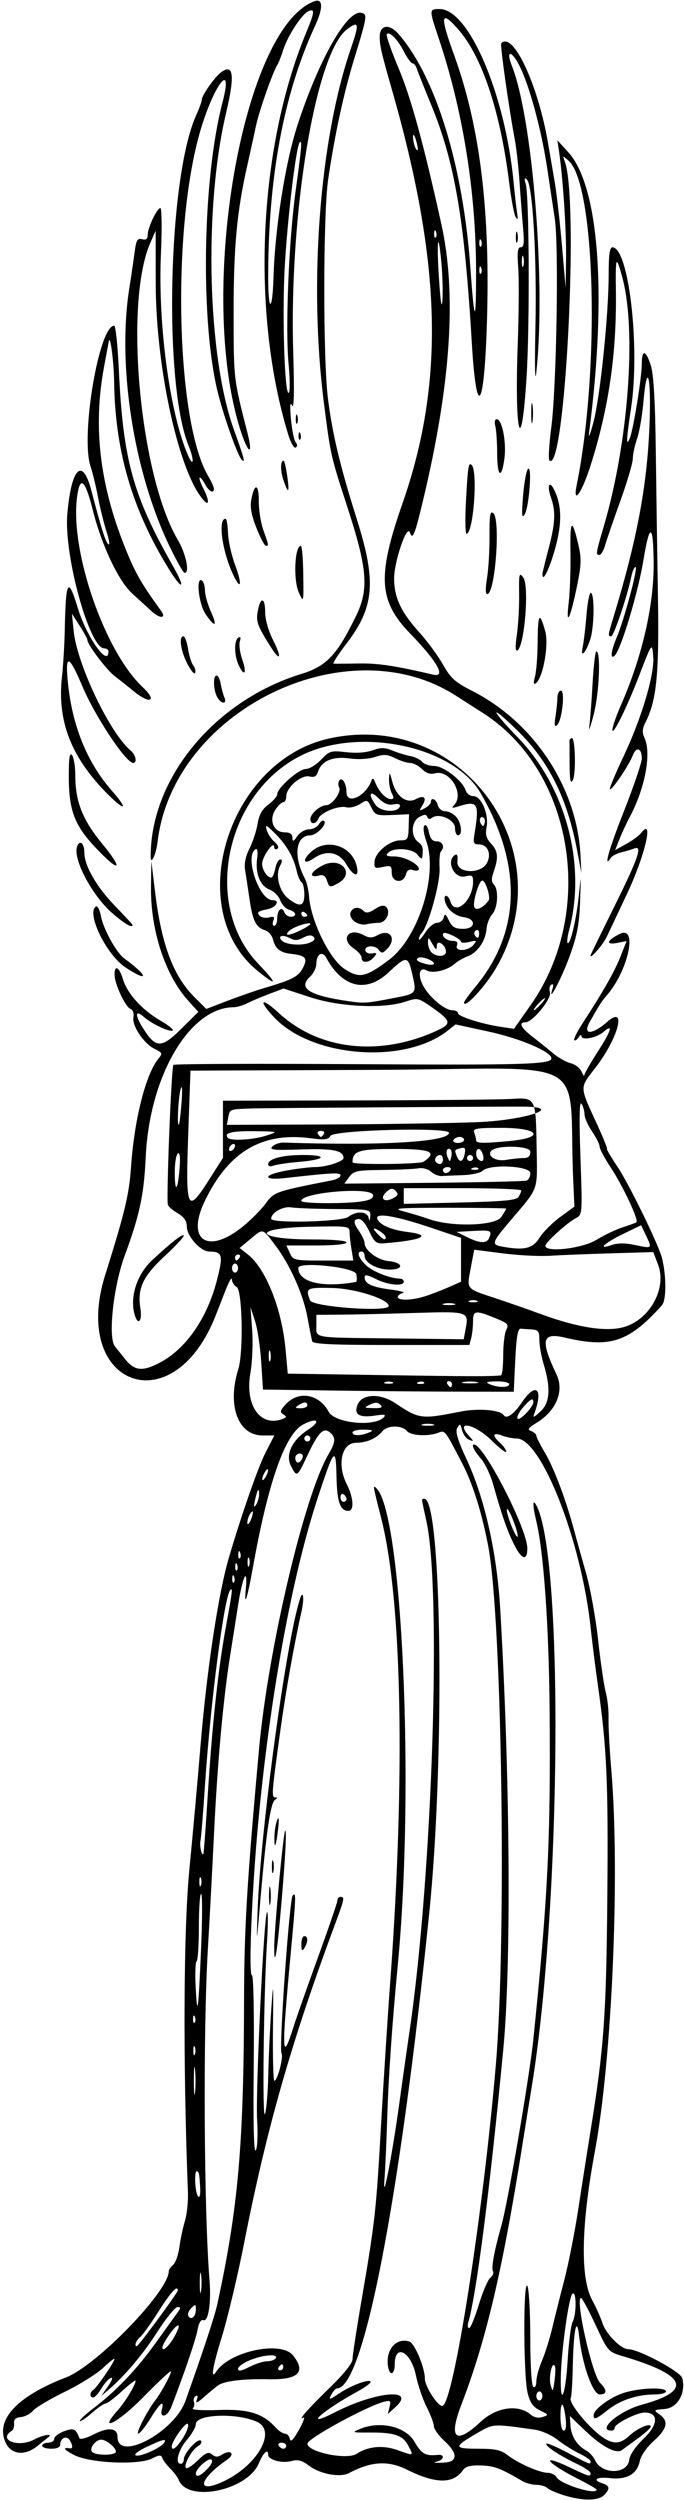 <?xml version="1.0" encoding="UTF-8" standalone="no"?>
<!-- Created with Inkscape (http://www.inkscape.org/) -->

<svg
   xmlns:dc="http://purl.org/dc/elements/1.1/"
   xmlns:cc="http://creativecommons.org/ns#"
   xmlns:rdf="http://www.w3.org/1999/02/22-rdf-syntax-ns#"
   xmlns:svg="http://www.w3.org/2000/svg"
   xmlns="http://www.w3.org/2000/svg"
   xmlns:sodipodi="http://sodipodi.sourceforge.net/DTD/sodipodi-0.dtd"
   xmlns:inkscape="http://www.inkscape.org/namespaces/inkscape"
   id="svg4178"
   version="1.1"
   inkscape:version="0.91 r13725"
   width="212.812"
   height="777.188"
   viewBox="0 0 212.812 777.188"
   sodipodi:docname="MusicalAngel.svg">
  <defs
     id="defs4182" />
  <sodipodi:namedview
     pagecolor="#ffffff"
     bordercolor="#666666"
     borderopacity="1"
     objecttolerance="10"
     gridtolerance="10"
     guidetolerance="10"
     inkscape:pageopacity="0"
     inkscape:pageshadow="2"
     inkscape:window-width="1600"
     inkscape:window-height="837"
     id="namedview4180"
     showgrid="false"
     inkscape:zoom="0.86208283"
     inkscape:cx="106.40625"
     inkscape:cy="388.59375"
     inkscape:window-x="-8"
     inkscape:window-y="-8"
     inkscape:window-maximized="1"
     inkscape:current-layer="svg4178" />
  <path
     style="fill:#000000"
     d="m 175.367,775.696 c -2.29,-0.718 -4.59,-1.731 -5.109,-2.251 -0.52,-0.52 -2.021,-0.951 -3.335,-0.959 -1.315,-0.007 -3.285,-0.535 -4.378,-1.172 -6.92,-4.033 -8.755,-4.727 -12.84,-4.857 -3.386,-0.107 -4.842,0.276 -5.699,1.499 -3.023,4.316 -8.455,4.241 -17.489,-0.241 -5.76,-2.858 -11.088,-2.54 -17.824,1.066 -2.827,1.513 -9.048,0.391 -12.567,-2.266 -2.212,-1.671 -3.436,-1.986 -5.511,-1.42 -2.875,0.785 -7.176,-0.382 -7.176,-1.947 0,-2.093 -1.484,-0.756 -2.896,2.608 -3.576,8.523 -22.196,12.357 -24.966,5.141 -0.295,-0.768 -1.467,-2.328 -2.605,-3.466 -1.138,-1.138 -2.255,-2.628 -2.483,-3.312 -0.337,-1.011 -0.932,-0.98 -3.185,0.165 -4.215,2.14 -19.397,1.453 -24.298,-1.1 -3.22,-1.677 -3.667,-2.434 -1.208,-2.045 0.932,0.147 0.868,-0.989 -0.144,-2.587 -0.958,-1.513 -2.903,-0.61 -2.903,1.347 0,0.876 -0.989,1.351 -2.812,1.351 -1.547,0 -2.812,-0.422 -2.812,-0.938 0,-0.516 0.844,-0.938 1.875,-0.938 1.031,0 1.875,-0.54 1.875,-1.201 0,-0.66 1.349,-1.71 2.998,-2.333 3.02,-1.14 3.696,-0.843 4.829,2.127 0.203,0.531 2.165,0.008 4.528,-1.209 4.501,-2.317 7.332,-2.005 7.332,0.808 0,7.935 17.654,-1.432 21.143,-11.218 5.535,-15.525 9.11,-26.366 9.911,-30.055 6.51,-29.981 8.228,-49.565 8.314,-94.732 0.042,-22.045 0.908,-36.522 4.659,-77.812 2.817,-31.012 14.115,-78.931 21.601,-91.619 2.241,-3.798 2.341,-5.263 0.467,-6.819 -2.023,-1.679 -3.609,-0.067 -7.008,7.127 -3.253,6.885 -3.263,6.891 -5.107,3.326 -1.839,-3.555 0.314,-8.088 5.396,-11.365 4.137,-2.667 2.74,-3.9 -1.706,-1.505 -5.556,2.992 -10.813,17.962 -15.5,44.135 -1.778,9.932 -2.847,13.252 -2.264,7.031 0.692,-7.381 -0.997,-4.009 -2.348,4.688 -0.601,3.867 -1.701,10.828 -2.445,15.469 -2.2,13.723 -3.993,33.319 -5.061,55.312 -0.551,11.344 -1.428,27.797 -1.949,36.562 -1.51,25.408 -1.224,81.3 0.526,102.809 0.559,6.875 -0.371,12.964 -1.893,12.381 -0.781,-0.3 -1.425,0.778 -1.858,3.113 -0.559,3.009 -4.153,13.545 -8.174,23.962 -1.153,2.986 -3.67,3.594 -2.914,0.703 0.832,-3.18 -0.551,-2.09 -3.567,2.812 -1.586,2.578 -3.288,4.688 -3.781,4.688 -0.833,0 2.811,-7.125 5.274,-10.312 1.929,-2.497 5.246,-8.663 4.865,-9.044 -0.203,-0.203 -4.098,3.44 -8.654,8.096 -7.716,7.885 -14.324,11.249 -7.86,4.001 2.338,-2.621 5.558,-7.938 5.558,-9.176 0,-0.373 -1.889,1.063 -4.198,3.192 -2.309,2.128 -4.614,3.869 -5.124,3.869 -0.509,0 -2.431,1.322 -4.271,2.937 -1.84,1.615 -3.533,2.75 -3.762,2.521 -0.229,-0.229 1.682,-2.017 4.248,-3.974 7.118,-5.428 13.418,-12.044 19.4,-20.371 2.984,-4.154 6.004,-8.354 6.712,-9.333 1.09,-1.508 1.09,-1.775 0,-1.753 -0.707,0.014 -3.525,3.495 -6.261,7.734 -4.64,7.189 -10.041,13.584 -15.222,18.021 l -2.189,1.875 2.111,-3.04 c 1.253,-1.805 1.591,-2.84 0.831,-2.549 -0.704,0.27 -2.02,1.744 -2.925,3.274 -0.904,1.531 -2.042,2.783 -2.529,2.783 -1.147,0 -1.144,-1.604 0.003,-2.313 1.052,-0.65 6.612,-8.759 6.612,-9.643 0,-0.337 -1.582,0.893 -3.516,2.733 -1.934,1.84 -7.301,5.195 -11.927,7.456 -4.626,2.261 -9.091,4.915 -9.923,5.897 -0.832,0.982 -2.531,1.87 -3.777,1.973 -1.595,0.132 -2.215,0.708 -2.097,1.95 0.092,0.97 -0.209,1.995 -0.668,2.279 -4.594,2.839 1.944,5.417 6.943,2.737 2.804,-1.503 6.172,-1.977 4.261,-0.6 -0.215,0.155 -1.715,1.354 -3.334,2.665 -3.796,3.074 -8.017,2.673 -9.761,-0.928 -3.448,-7.119 3.307,-14.501 18.694,-20.427 C 30.101,735.401 52.5,712.282 52.5,706.083 c 0,-0.469 0.612,-1.361 1.36,-1.982 0.748,-0.621 1.623,-3.098 1.945,-5.505 0.322,-2.407 1.097,-6.064 1.724,-8.126 0.627,-2.062 1.05,-6.07 0.941,-8.906 -1.562,-40.701 -1.377,-81.697 0.454,-100.485 1.071,-10.991 2.624,-28.211 3.451,-38.265 1.924,-23.396 5.539,-47.354 8.842,-58.594 3.89,-13.239 9.086,-28.125 11.37,-32.578 l 2.765,-5.391 -3.633,0 c -7.688,0 -11.102,-9.298 -7.575,-20.631 1.646,-5.288 1.261,-24.537 -0.511,-25.528 -0.795,-0.445 -1.468,-1.526 -1.495,-2.403 -0.027,-0.877 -1.021,0.937 -2.209,4.031 -1.188,3.094 -2.601,6.702 -3.139,8.019 -13.5,33.01 -44.789,20.701 -34.058,-13.398 6.1,-19.382 7.443,-24.987 8.033,-33.527 1.042,-15.086 4.637,-29.126 8.68,-33.9 1.166,-1.377 1.017,-1.701 -1.294,-2.812 -3.388,-1.629 -7.144,-7.222 -6.636,-9.881 0.23,-1.201 -0.152,-2.272 -0.912,-2.564 -1.606,-0.616 -4.929,-7.727 -4.957,-10.608 -0.032,-3.278 1.443,-2.487 2.624,1.406 1.368,4.509 5.964,9.54 11.81,12.927 2.536,1.469 4.147,2.826 3.579,3.015 -1.19,0.397 -6.481,-2.131 -8.899,-4.252 -2.732,-2.395 -2.861,-0.625 -0.256,3.501 3.979,6.303 5.688,6.33 11.899,0.185 l 5.309,-5.252 -3.167,-3.505 C 51.379,303.141 46.807,289.163 46.977,275.709 l 0.102,-8.053 1.199,9.844 c 1.975,16.212 5.649,25.959 12.259,32.53 l 3.651,3.629 6.578,-2.531 c 3.618,-1.392 8.898,-3.218 11.734,-4.058 8.583,-2.542 10.343,-3.471 11.76,-6.211 1.556,-3.008 0.862,-3.827 -3.662,-4.322 -3.418,-0.374 -4.934,-1.573 -5.664,-4.481 -0.31,-1.234 -1.368,-2.498 -2.351,-2.81 -2.942,-0.934 -3.958,-2.911 -4.934,-9.602 -0.51,-3.499 -1.143,-7.673 -1.407,-9.276 -0.306,-1.86 0.19,-4.233 1.371,-6.562 1.017,-2.007 2.151,-5.459 2.52,-7.671 0.482,-2.895 1.433,-4.586 3.394,-6.036 1.498,-1.108 2.724,-2.547 2.724,-3.199 0,-1.935 6.684,-7.838 8.875,-7.838 1.113,0 3.264,-1.305 4.778,-2.901 2.597,-2.736 3.04,-2.868 7.785,-2.323 3.095,0.356 6.261,0.134 8.226,-0.577 2.572,-0.93 3.784,-0.913 6.219,0.086 1.663,0.683 4.17,1.45 5.572,1.705 1.401,0.255 3.035,1.05 3.63,1.768 0.595,0.717 2.282,1.304 3.748,1.304 2.937,0 8.825,4.55 9.78,7.558 0.317,0.999 1.414,1.817 2.436,1.817 2.467,0 4.839,5.611 4.083,9.659 -0.422,2.261 -0.085,3.506 1.373,5.068 2.193,2.348 2.392,4.303 0.879,8.642 -0.78,2.238 -0.78,3.297 0,4.077 1.575,1.575 1.271,7.323 -0.49,9.269 -0.849,0.938 -1.644,2.975 -1.766,4.525 -0.296,3.763 -2.779,7.377 -5.878,8.555 -1.39,0.528 -3.208,1.577 -4.041,2.33 -2.217,2.007 -6.819,3.117 -8.657,2.088 -2.297,-1.285 -2.943,1.253 -1.185,4.653 1.831,3.54 6.734,7.696 9.08,7.696 0.992,0 1.803,0.406 1.803,0.901 0,1.026 7.298,3.36 13.342,4.266 l 4.061,0.609 5.17,-7.341 c 20.417,-28.993 13.384,-72.674 -14.603,-90.697 -2.578,-1.66 -6.556,-4.207 -8.84,-5.659 -33.999,-21.619 -87.781,4.854 -92.604,45.584 -0.467,3.944 -2.15,7.497 -2.15,4.54 0,-24.377 19.909,-48.467 46.91,-56.763 7.831,-2.406 11.085,-5.864 17.015,-18.084 4.029,-8.302 3.514,-14.61 -2.77,-33.919 -5.157,-15.845 -5.181,-15.954 -7.271,-32.344 C 96.027,88.035 99.438,43.377 109.168,15.076 111.861,7.239 111.692,6.342 108.032,9.059 98.241,16.328 89.909,66.24 91.234,109.688 c 0.368,12.054 0.249,17.643 -0.35,16.406 -0.632,-1.307 -0.74,-0.032 -0.355,4.209 0.304,3.346 0.962,6.578 1.463,7.182 0.585,0.705 0.587,1.298 0.006,1.657 -0.498,0.308 -1.523,-1.448 -2.277,-3.901 C 78.066,97.355 80.341,46.072 95.274,10.106 97.879,3.83 98.016,2.673 96.061,3.423 94.038,4.2 89.56,11.007 88.138,15.469 c -0.657,2.062 -1.483,4.172 -1.836,4.688 -1.306,1.912 -5.643,14.217 -6.608,18.75 -0.549,2.578 -1.803,8.273 -2.786,12.656 -3.232,14.406 -4.235,25.323 -4.222,45.938 0.013,20.517 -0.041,20.052 4.332,37.194 1.859,7.287 0.143,6.448 -2.251,-1.101 C 61.233,90.929 75.38,8.873 97.726,0.423 100.532,-0.638 100.629,2.426 97.971,8.166 88.285,29.086 83.438,55.097 83.438,86.153 c 0,11.165 1.33,11.054 1.667,-0.14 0.456,-15.141 3.66,-35.437 7.419,-47.003 6.64,-20.426 15.451,-35.953 19.879,-35.032 1.96,0.408 1.86,1.076 -2.112,14.04 -3.359,10.964 -6.095,23.578 -8.19,37.764 -1.574,10.654 -1.621,55.727 -0.072,68.083 1.381,11.015 3.807,21.154 8.943,37.386 6.216,19.642 5.558,27.441 -3.287,38.981 -2.537,3.311 -4.285,6.049 -3.884,6.085 0.401,0.036 3.909,0.012 7.795,-0.054 6.028,-0.103 11.105,0.657 23.169,3.466 4.135,0.963 1.365,-3.979 -7.176,-12.804 -9.811,-10.138 -10.263,-17.789 -2.384,-40.361 13.189,-37.78 12.236,-74.666 -3.331,-128.906 -3.164,-11.024 -3.729,-13.468 -3.739,-16.172 -0.014,-3.754 2.953,-4.231 5.832,-0.938 11.62,13.292 20.129,40.981 22.396,72.884 1.243,17.483 1.763,17.741 1.753,0.866 -0.015,-24.594 -4.098,-49.988 -11.658,-72.509 -2.988,-8.902 -2.985,-8.976 0.343,-8.976 9.071,0 20.424,26.605 23.004,53.906 0.341,3.609 0.824,7.828 1.073,9.375 0.321,1.996 0.197,2.404 -0.427,1.406 -0.484,-0.773 -1.372,-5.414 -1.975,-10.312 -2.752,-22.375 -8.439,-39.552 -15.912,-48.063 -5.448,-6.205 -5.754,-4.351 -1.304,7.902 8.257,22.735 11.445,49.541 10.163,85.443 -0.916,25.653 -3.239,27.622 -4.644,3.937 -2.287,-38.56 -5.308,-56.111 -12.771,-74.188 -2.1,-5.087 -4.051,-9.988 -4.336,-10.89 -0.285,-0.902 -0.882,-1.641 -1.327,-1.641 -0.445,0 -1.631,-1.61 -2.635,-3.578 -1.956,-3.834 -4.472,-6.413 -5.375,-5.51 -0.305,0.305 1.363,5.111 3.706,10.68 3.836,9.118 7.758,23.416 13.287,48.434 4.81,21.765 2.959,49.623 -5.701,85.831 -2.612,10.922 -3.243,12.449 -4.116,9.96 -0.917,-2.614 -4.923,9.196 -4.89,14.418 0.036,5.831 2.156,10.372 7.699,16.492 2.566,2.833 5.94,7.411 7.499,10.172 2.407,4.264 3.768,5.495 9.036,8.169 19.257,9.775 32.63,29.994 33.745,51.024 l 0.298,5.625 -1.352,-7.106 c -3.051,-16.032 -8.714,-27.472 -18.261,-36.887 -9.004,-8.879 -9.152,-7.428 -0.186,1.828 14.947,15.433 21.386,39.534 15.986,59.837 -0.528,1.986 -0.749,3.821 -0.491,4.079 0.803,0.803 2.739,-7.361 3.491,-14.721 0.711,-6.956 0.715,-6.936 0.395,1.875 -0.258,7.087 -0.924,10.559 -3.263,16.995 -2.542,6.997 -7.009,15.388 -5.275,9.91 0.325,-1.026 0.156,-1.455 -0.43,-1.093 -0.531,0.328 -0.716,1.38 -0.412,2.339 0.622,1.96 -5.398,9.35 -7.617,9.35 -2.236,0 -1.426,1.696 2.108,4.413 1.873,1.44 4.743,3.749 6.379,5.132 1.636,1.383 4.145,2.808 5.576,3.167 1.431,0.359 2.963,1.548 3.405,2.642 0.442,1.094 0.833,1.567 0.869,1.051 0.036,-0.516 1.953,-3.864 4.259,-7.441 4.176,-6.478 4.791,-8.685 1.66,-5.957 -2.086,1.817 -6.798,2.726 -6.817,1.315 -0.007,-0.573 -0.407,-0.421 -0.887,0.337 -0.48,0.758 -1.096,1.155 -1.369,0.882 -0.273,-0.273 0.864,-2.587 2.527,-5.142 6.493,-9.971 10.006,-16.143 11.842,-20.801 l 1.914,-4.855 -2.788,0.558 c -3.808,0.762 -3.469,-0.721 0.633,-2.764 5.798,-2.888 2.705,11.469 -4.15,19.265 -1.444,1.642 -2.002,2.516 -5.154,8.074 -2.338,4.122 0.717,4.121 5.414,-0.002 6.276,-5.511 3.508,5.038 -3.788,14.433 -4.829,6.218 -4.855,5.435 0.573,17.24 1.979,4.305 3.404,7.827 3.166,7.827 -0.238,0 1.192,2.426 3.178,5.391 3.618,5.401 12.823,24.226 13.912,28.453 1.411,5.47 1.413,13.18 0.005,14.746 -10.314,11.463 -16.057,13.378 -30.162,10.061 -7.182,-1.689 -7.735,0.705 -2.639,11.443 2.459,5.182 -0.082,11.317 -6.239,15.061 -2.621,1.594 -2.92,2.065 -1.624,2.563 0.873,0.335 1.588,0.968 1.588,1.405 0,0.438 1.256,2.926 2.791,5.529 2.758,4.677 6.567,14.841 8.974,23.943 0.682,2.578 2.33,8.484 3.663,13.125 1.333,4.641 3.037,14.049 3.787,20.908 0.75,6.859 1.816,14.151 2.369,16.206 0.553,2.054 0.948,5.724 0.878,8.154 -0.07,2.431 0.318,9.693 0.864,16.138 2.726,32.209 0.233,89.841 -5.129,118.594 -4.277,22.932 -4.569,39.259 -0.825,46.143 1.183,2.175 2.638,5.431 3.233,7.235 1.115,3.38 5.748,8.029 8,8.029 3.273,0 16.296,6.98 16.805,9.007 1.161,4.626 -1.469,9.245 -5.45,9.572 -3.508,0.288 -3.565,0.346 -1.641,1.694 2.951,2.067 2.442,4.416 -1.785,8.235 -2.199,1.987 -4.016,4.605 -4.349,6.266 -0.805,4.023 -4.053,5.889 -9.235,5.305 -4.269,-0.481 -5.74,0.556 -2.325,1.64 2.258,0.717 2.367,1.717 0.402,3.683 -1.783,1.783 -6.816,1.775 -12.535,-0.018 z m 10.258,-1.73 c 0,-0.225 -2.637,-1.744 -5.859,-3.375 -9.768,-4.946 -12.034,-8.074 -2.591,-3.577 6.192,2.949 6.575,3.055 6.575,1.819 0,-0.47 -2.004,-1.805 -4.453,-2.967 -5.292,-2.511 -9.892,-5.584 -9.279,-6.197 0.241,-0.241 3.282,1.07 6.758,2.915 6.924,3.675 6.974,3.693 6.974,2.59 0,-0.42 -1.567,-1.511 -3.483,-2.425 -1.916,-0.914 -4.974,-2.838 -6.797,-4.277 -1.823,-1.439 -5.001,-2.853 -7.064,-3.142 -13.501,-1.893 -12.773,-1.948 -18.48,1.386 -6.891,4.024 -6.777,4.534 1.01,4.534 5.035,0 6.959,0.412 8.841,1.891 3.233,2.543 10.024,5.563 12.567,5.588 1.135,0.011 2.411,0.643 2.836,1.403 1.219,2.178 12.444,5.637 12.444,3.834 z M 69.209,771.557 C 79.972,766.673 86.254,755.765 79.96,752.891 73.707,750.035 60.938,750.507 60.938,753.594 c 0,0.898 -1.248,3.094 -2.774,4.879 -2.699,3.157 -3.803,7.465 -1.913,7.465 0.516,0 0.938,-0.609 0.938,-1.354 0,-1.94 4.379,-6.763 5.303,-5.841 0.426,0.425 0.04,1.185 -0.858,1.687 -1.939,1.085 -4.629,5.95 -3.766,6.812 0.332,0.332 1.986,-0.735 3.674,-2.372 2.503,-2.426 3.324,-2.765 4.441,-1.838 1.078,0.894 1.779,0.883 3.277,-0.052 2.515,-1.571 3.94,-0.079 1.521,1.592 -8.899,6.146 -9.942,10.784 -1.571,6.985 z m -4.614,-4.115 c 1.255,-1.336 1.723,-2.483 1.157,-2.833 -0.951,-0.588 -4.814,2.877 -4.814,4.317 0,1.401 1.529,0.781 3.657,-1.484 z m 131.174,-2.74 c 0.184,-1.579 1.942,-4.148 4.549,-6.646 4.541,-4.352 4.651,-8.056 0.238,-8.056 -2.396,0 -9.305,3.494 -9.305,4.707 0,0.505 -0.422,0.918 -0.938,0.918 -4.796,0 2.277,-6.113 9.288,-8.028 16.033,-4.379 14.193,-9.168 -5.806,-15.107 -4.569,-1.357 -4.651,-1.45 -8.501,-9.724 -2.138,-4.595 -4.164,-8.362 -4.501,-8.372 -1.944,-0.059 3.422,23.883 5.91,26.371 2.245,2.245 2.206,3.611 -0.102,3.611 -2.144,0 -5.401,-9.1 -6.375,-17.812 -0.794,-7.108 -1.785,-2.455 -2.028,9.521 -0.096,4.75 -0.37,8.951 -0.608,9.337 -0.941,1.522 6.335,10.209 10.707,12.783 2.924,1.722 4.903,1.444 7.589,-1.067 2.504,-2.34 6.64,-4.067 6.578,-2.747 -0.02,0.421 -1.775,2.032 -3.902,3.579 -2.126,1.547 -4.381,3.201 -5.01,3.675 -1.791,1.351 -6.163,-0.934 -11.468,-5.993 l -4.781,-4.56 0.191,2.97 c 0.212,3.295 2.034,6.193 4.863,7.735 1.023,0.558 2.267,1.904 2.763,2.992 2.082,4.565 10.114,4.501 10.648,-0.085 z m -11.081,-13.81 c 0,-1.815 4.783,-5.436 9.139,-6.921 4.819,-1.642 13.361,-1.984 13.361,-0.534 0,0.516 -1.582,0.94 -3.516,0.943 -5.382,0.008 -10.657,1.743 -14.476,4.76 -3.752,2.965 -4.508,3.259 -4.508,1.752 z m -43.281,12.846 c 0.202,-1.064 -0.967,-2.916 -3.039,-4.814 C 136.515,757.229 135,755.145 135,754.296 c 0,-0.85 -1.005,-3.535 -2.234,-5.967 -1.229,-2.432 -2.736,-6.849 -3.348,-9.815 -1.547,-7.486 -6.605,-10.134 -6.605,-3.457 0,3.229 -1.59,3.724 -2.081,0.648 -0.83,-5.195 2.493,-9.091 6.633,-7.778 1.637,0.519 4.823,8.123 4.823,11.508 0,2.455 4.072,8.768 5.476,8.49 3.427,-0.679 12.715,-60.024 16.621,-106.204 3.365,-39.778 1.877,-139.028 -2.418,-161.25 -2.025,-10.478 -4.795,-19.25 -8.076,-25.574 -5.373,-10.357 -5.335,-10.309 -7.398,-9.503 -3.184,1.243 -8.593,0.942 -9.83,-0.548 -1.523,-1.835 -6.002,-1.805 -7.542,0.051 -1.92,2.313 -4.852,3.589 -8.381,3.646 -4.356,0.07 -5.819,6.843 -2.77,12.82 2.132,4.18 2.395,8.327 0.527,8.327 -2.578,0 -3.54,-2.774 -3.702,-10.671 -0.195,-9.538 -0.71,-8.955 -5.841,6.624 -8.042,24.415 -14.989,62.496 -18.611,102.016 -1.92,20.952 -2.942,46.406 -1.863,46.406 0.488,0 0.724,11.773 0.56,27.891 -0.186,18.286 0.031,27.427 0.629,26.546 0.515,-0.76 0.702,-4.84 0.43,-9.375 -0.526,-8.769 2.099,-63.754 3.088,-64.659 0.336,-0.307 0.329,3.871 -0.015,9.285 -1.043,16.414 -1.509,55.989 -0.629,53.438 0.444,-1.289 0.904,-6.773 1.021,-12.188 0.117,-5.414 0.533,-14.484 0.924,-20.156 0.656,-9.514 0.698,-9.06 0.54,5.859 -0.094,8.895 0.098,16.172 0.427,16.172 0.97,0 2.914,-7.446 2.232,-8.55 -0.843,-1.364 2.462,-47.933 3.482,-49.06 1.081,-1.194 1.036,0.236 -0.554,17.297 -2.983,32.014 -2.869,35.202 0.839,23.438 0.894,-2.836 4.33,-12.595 7.636,-21.686 C 102.295,599.223 105,591.312 105,590.736 c 0,-0.577 0.422,-1.048 0.938,-1.048 1.342,0 1.217,0.663 -1.502,7.973 -13.754,36.972 -21.436,63.827 -28.426,99.371 -2.028,10.312 -5.179,23.582 -7.002,29.487 -2.954,9.569 -3.591,13.606 -1.691,10.718 4.13,-6.277 20.083,-9.651 23.818,-5.037 4.192,5.177 1.739,7.65 -7.391,7.451 -8.155,-0.178 -14.122,0.556 -15.987,1.968 -0.915,0.692 -2.888,2.334 -4.385,3.649 -2.11,1.853 -2.587,2.011 -2.12,0.701 0.381,-1.067 0.238,-1.464 -0.388,-1.077 -0.545,0.337 -0.784,1.151 -0.531,1.809 0.253,0.658 0.091,1.565 -0.36,2.015 -0.466,0.465 2.946,0.679 7.911,0.497 9.365,-0.344 13.864,1.015 17.809,5.377 0.982,1.086 2.322,1.975 2.978,1.975 0.656,0 1.336,0.738 1.513,1.641 0.223,1.141 1.084,0.278 2.828,-2.835 1.379,-2.461 2.004,-4.173 1.389,-3.804 -2.028,1.217 1.588,-2.867 8.491,-9.588 4.225,-4.114 6.797,-7.371 6.797,-8.608 0,-1.095 1.253,-9.296 2.785,-18.226 4.222,-24.612 4.544,-27.508 6.092,-54.72 0.79,-13.896 2.047,-33.492 2.792,-43.546 4.785,-64.535 3.746,-119.276 -2.749,-144.88 -2.687,-10.594 -2.672,-10.496 -1.442,-9.266 8.043,8.043 11.848,93.378 6.601,148.053 -1.772,18.466 -2.906,34.901 -3.298,47.812 -0.219,7.219 -0.612,15.867 -0.873,19.219 -0.606,7.792 2.476,-8.104 4.635,-23.906 0.775,-5.672 2.243,-16.008 3.262,-22.969 7.015,-47.904 9.916,-136.263 5.186,-157.968 -1.684,-7.729 -1.621,-7.032 -0.641,-7.032 5.455,0 6.401,81.259 1.499,128.906 C 124.284,684.815 113.07,742.5 104.834,742.5 c -0.388,0 -1.171,0.868 -1.739,1.929 -0.936,1.749 -0.69,1.703 2.622,-0.489 3.863,-2.557 9.595,-4.601 9.595,-3.423 0,0.385 -1.793,1.684 -3.984,2.887 -11.329,6.221 -17.383,11.756 -7.146,6.534 12.74,-6.499 25.414,-7.648 18.932,-1.716 l -2.454,2.246 0.542,-2.195 c 0.474,-1.92 0.27,-2.126 -1.628,-1.65 -5.356,1.344 -23.85,11.422 -23.917,13.033 -0.109,2.606 12.238,5.181 15.282,3.187 3.594,-2.355 8.181,-2.78 12.695,-1.177 5.254,1.867 5.096,1.929 3.405,-1.342 -1.69,-3.269 -4.342,-4.163 -12.195,-4.111 -5.397,0.036 -5.509,-0.011 -2.762,-1.142 6.219,-2.561 14.116,-0.704 16.85,3.962 2.272,3.876 3.412,4.528 7.24,4.139 2.411,-0.245 2.002,1.62 -0.469,2.137 -1.16,0.243 -0.425,0.378 1.633,0.3 2.827,-0.107 3.822,-0.565 4.07,-1.872 z M 85.312,605.504 c 0,-5.588 2.837,-35.842 3.412,-36.389 0.587,-0.559 -0.076,10.668 -1.659,28.073 -0.98,10.774 -1.753,14.44 -1.753,8.316 z m 8.452,-1.051 c -0.008,-1.418 0.408,-2.578 0.923,-2.578 1.185,0 1.185,1.916 0,3.75 -0.708,1.096 -0.912,0.837 -0.923,-1.172 z M 80.154,593.906 c 0.846,-24.69 8.921,-83.944 13.209,-96.931 0.968,-2.932 1.344,-0.039 0.49,3.77 -2.344,10.455 -4.924,24.915 -6.584,36.911 -2.757,19.923 -2.847,21.092 -1.633,21.108 0.759,0.01 0.737,0.234 -0.072,0.748 -1.382,0.878 -2.74,10.101 -4.496,30.53 -1.291,15.017 -1.297,15.042 -0.914,3.864 z m 3.552,-4.688 c 0.007,-2.578 0.189,-3.522 0.405,-2.096 0.215,1.425 0.21,3.534 -0.013,4.688 -0.223,1.153 -0.399,-0.013 -0.392,-2.591 z m 0.887,-8.906 c 0,-1.805 0.193,-2.543 0.429,-1.641 0.236,0.902 0.236,2.379 0,3.281 -0.236,0.902 -0.429,0.164 -0.429,-1.641 z m 0.786,-9.453 c 0.036,-1.762 0.432,-4.047 0.878,-5.078 0.523,-1.206 0.619,-0.203 0.271,2.812 -0.644,5.574 -1.241,6.752 -1.149,2.266 z M 51.085,759.388 c 0.864,-1.399 -0.393,-1.096 -5.513,1.325 -2.679,1.267 -4.042,2.359 -3.281,2.628 1.404,0.496 7.829,-2.393 8.794,-3.954 z m -15.095,2.966 c 0.6,-0.971 -2.769,-3.917 -4.48,-3.917 -1.722,0 -3.696,2.489 -2.942,3.709 0.714,1.155 6.732,1.324 7.422,0.208 z m 20.971,-4.502 c 1.164,-1.825 1.842,-3.763 1.507,-4.306 -0.554,-0.896 -5.014,5.317 -5.025,7.001 -0.011,1.6 1.533,0.418 3.519,-2.695 z M 89.062,760.312 c 0,-0.516 -0.658,-0.938 -1.462,-0.938 -0.804,0 -1.201,0.422 -0.882,0.938 0.319,0.516 0.976,0.938 1.462,0.938 0.485,0 0.882,-0.422 0.882,-0.938 z m 60.469,-7.432 c 4.905,-4.586 11.783,-5.556 15.636,-2.205 0.988,0.859 2.341,1.125 3.638,0.713 1.982,-0.629 1.951,-0.71 -0.777,-2.031 -2.164,-1.048 -3.087,-2.352 -3.872,-5.469 -1.305,-5.184 -1.39,-35.269 -0.093,-33.263 0.5,0.773 0.915,8.026 0.923,16.117 0.008,8.779 0.392,14.944 0.952,15.29 0.529,0.327 0.938,-0.433 0.938,-1.742 0,-1.277 0.787,-4.158 1.749,-6.402 0.962,-2.245 2.399,-6.815 3.193,-10.156 0.794,-3.341 2.502,-10.142 3.796,-15.113 1.293,-4.971 3.243,-14.885 4.333,-22.031 1.089,-7.146 2.8,-18.055 3.802,-24.243 4.167,-25.742 4.88,-35.695 5.207,-72.656 0.315,-35.668 -0.162,-46.405 -2.916,-65.625 -0.776,-5.414 -1.799,-13.527 -2.274,-18.028 -2.833,-26.847 -15.351,-58.847 -23.02,-58.847 -1.202,0 -3.268,-0.411 -4.59,-0.914 -2.876,-1.093 -3.12,-0.024 -0.53,2.321 1.031,0.933 1.875,2.143 1.875,2.688 0,0.545 -2.018,-0.997 -4.485,-3.427 -5.354,-5.273 -11.696,-6.537 -7.052,-1.404 1.493,1.65 1.492,1.718 -0.008,1.142 -0.878,-0.337 -1.862,-1.674 -2.188,-2.971 -0.52,-2.072 -0.701,-2.163 -1.494,-0.747 -0.673,1.202 0.073,3.709 2.938,9.876 5.58,12.009 9.394,28.998 10.42,46.404 3.076,52.194 3.486,110.5 0.961,136.875 -4.198,43.865 -8.362,76.278 -10.929,85.078 -0.263,0.902 -0.125,1.641 0.307,1.641 0.432,0 1.778,-3.27 2.99,-7.266 1.213,-3.996 2.828,-7.765 3.59,-8.375 0.762,-0.61 1.136,-1.513 0.832,-2.005 -0.607,-0.982 0.359,-6.241 2.612,-14.219 2.01,-7.119 8.741,-46.264 9.916,-57.666 4.546,-44.112 5.443,-62.32 5.084,-103.125 -0.227,-25.757 -1.846,-48.614 -4.118,-58.125 -1.176,-4.922 -1.215,-7.15 -0.09,-5.156 8.645,15.328 7.827,124.945 -1.35,180.938 -0.803,4.898 -2.06,12.703 -2.793,17.344 -6.274,39.692 -11.342,61.29 -19.138,81.562 -4.04,10.505 -1.749,12.492 6.025,5.224 z m 10.476,-272.612 c -2.222,-4.437 -3.808,-8.987 -6.632,-19.019 -0.798,-2.836 -2.517,-6.382 -3.819,-7.88 -2.059,-2.368 -2.997,-4.307 -2.083,-4.307 3.089,0 16.59,26.272 16.59,32.282 0,4.016 -1.737,3.555 -4.056,-1.076 z m -0.199,-7.264 c -0.902,-2.363 -1.836,-4.102 -2.074,-3.864 -0.238,0.238 0.306,2.366 1.208,4.729 0.902,2.363 1.836,4.102 2.074,3.864 0.238,-0.238 -0.306,-2.366 -1.208,-4.729 z M 175.987,751.837 c -0.623,-5.397 -1.612,-5.757 -1.612,-0.587 0,2.54 0.43,4.375 1.025,4.375 0.645,0 0.863,-1.405 0.587,-3.788 z m -7.237,-6.994 c 0,-0.773 -0.422,-1.406 -0.938,-1.406 -0.516,0 -0.938,0.633 -0.938,1.406 0,0.773 0.422,1.406 0.938,1.406 0.516,0 0.938,-0.633 0.938,-1.406 z m 7.851,-10.886 c 0.348,-5.729 1.044,-11.186 1.547,-12.126 1.283,-2.398 1.22,-10.013 -0.073,-8.72 -1.128,1.128 -3.445,17.817 -3.593,25.872 -0.176,9.601 1.466,5.703 2.118,-5.026 z m -3.979,1.585 c -0.843,-1.689 -1.982,3.405 -1.311,5.863 0.64,2.344 0.716,2.265 1.212,-1.249 0.291,-2.062 0.336,-4.139 0.099,-4.613 z M 83.112,734.062 c 1.15,0 2.351,-0.422 2.67,-0.938 0.895,-1.448 -3.734,-1.116 -7.95,0.571 -2.073,0.829 -3.769,2.05 -3.769,2.711 0,0.877 0.944,0.722 3.479,-0.571 1.914,-0.976 4.42,-1.774 5.57,-1.774 z m 5.013,1.875 c 0,-0.516 -0.186,-0.938 -0.413,-0.938 -0.227,0 -0.674,0.422 -0.993,0.938 -0.319,0.516 -0.133,0.938 0.413,0.938 0.546,0 0.993,-0.422 0.993,-0.938 z m -33.956,-9.382 c 2.778,-4.865 1.195,-4.86 -2.026,0.007 -1.543,2.332 -2.033,3.747 -1.296,3.743 0.652,-0.004 2.147,-1.691 3.323,-3.75 z m -5.025,-5.585 c 3.393,-4.622 6.169,-8.63 6.169,-8.906 0,-1.873 -2.158,0.462 -5.928,6.413 -2.409,3.803 -5.014,7.441 -5.789,8.084 -1.303,1.081 -1.927,2.814 -1.015,2.814 0.217,0 3.17,-3.782 6.562,-8.405 z M 60.938,718.003 c 0,-1.711 -0.136,-1.75 -1.466,-0.421 -0.806,0.806 -1.199,1.898 -0.873,2.426 0.877,1.419 2.339,0.165 2.339,-2.005 z m 1.609,-10.893 c -0.215,-1.418 -0.391,-0.258 -0.391,2.578 0,2.836 0.176,3.996 0.391,2.578 0.215,-1.418 0.215,-3.738 0,-5.156 z M 62.275,679.984 C 62.006,675.489 61.897,675 61.165,675 c -0.39,0 -0.559,1.897 -0.375,4.216 0.358,4.497 1.75,5.218 1.484,0.768 z m -1.592,-36.625 c -0.202,-1.934 -0.368,-0.352 -0.368,3.516 0,3.867 0.165,5.449 0.368,3.516 0.202,-1.934 0.202,-5.098 0,-7.031 z m -0.062,-7.031 c -0.26,-0.645 -0.473,-0.117 -0.473,1.172 0,1.289 0.213,1.816 0.473,1.172 0.26,-0.645 0.26,-1.699 0,-2.344 z m 0.02,-9.316 c -0.299,-0.748 -0.521,-0.526 -0.566,0.566 -0.041,0.988 0.181,1.542 0.492,1.23 0.312,-0.312 0.345,-1.12 0.074,-1.797 z m 1.955,-22.09 c 0.377,-8.895 0.369,-16.172 -0.017,-16.172 -0.387,2e-4 -0.703,4.616 -0.703,10.258 0,5.641 -0.316,10.451 -0.703,10.689 -0.387,0.237 -0.517,3.954 -0.289,8.258 0.52,9.822 0.85,7.314 1.712,-13.033 z m -0.1,-21.093 c -0.26,-0.645 -0.473,-0.117 -0.473,1.172 0,1.289 0.213,1.816 0.473,1.172 0.26,-0.645 0.26,-1.699 0,-2.344 z m 2.126,-25.547 c 1.405,-22.317 3.225,-39.229 5.652,-52.5 2.046,-11.187 2.18,-12.297 1.393,-11.51 -1.888,1.888 -6.195,35.032 -7.891,60.729 -0.562,8.508 -1.19,16.248 -1.397,17.2 -0.342,1.578 0.353,4.82 0.894,4.169 0.125,-0.151 0.733,-8.29 1.349,-18.087 z m 8.206,-68.145 c -0.299,-0.748 -0.521,-0.526 -0.566,0.566 -0.041,0.988 0.181,1.542 0.492,1.23 0.312,-0.312 0.345,-1.12 0.074,-1.797 z m 0.938,-3.75 c -0.299,-0.748 -0.521,-0.526 -0.566,0.566 -0.041,0.988 0.181,1.542 0.492,1.23 0.312,-0.312 0.345,-1.12 0.074,-1.797 z m 3.73,-1.934 c -0.26,-0.645 -0.473,-0.117 -0.473,1.172 0,1.289 0.213,1.816 0.473,1.172 0.26,-0.645 0.26,-1.699 0,-2.344 z m -2.793,-1.816 c -0.299,-0.748 -0.521,-0.526 -0.566,0.566 -0.041,0.988 0.181,1.542 0.492,1.23 0.312,-0.312 0.345,-1.12 0.074,-1.797 z m 3.967,-12.48 c 0.028,-0.516 -0.357,-0.305 -0.857,0.469 -0.5,0.773 -0.886,2.039 -0.857,2.812 0.054,1.485 1.617,-1.505 1.715,-3.281 z m 1.941,-5.547 c 0.019,-2.399 -0.517,-1.65 -1.288,1.797 -0.459,2.054 -0.372,2.433 0.323,1.406 0.523,-0.773 0.958,-2.215 0.966,-3.203 z m 27.202,1.383 c 0,-0.485 -0.422,-1.143 -0.938,-1.462 -0.516,-0.319 -0.938,0.078 -0.938,0.882 0,0.804 0.422,1.462 0.938,1.462 0.516,0 0.938,-0.397 0.938,-0.882 z m -24.404,-8.962 c 0,-0.516 -0.409,-0.305 -0.909,0.469 -0.5,0.773 -0.909,1.828 -0.909,2.344 0,0.516 0.409,0.305 0.909,-0.469 0.5,-0.773 0.909,-1.828 0.909,-2.344 z m 10.68,-3.75 c 0.329,-0.857 0.002,-1.406 -0.837,-1.406 -0.757,0 -1.377,0.633 -1.377,1.406 0,0.773 0.377,1.406 0.837,1.406 0.46,0 1.08,-0.633 1.377,-1.406 z M 96.562,447.188 c 0,-0.516 -0.422,-0.938 -0.938,-0.938 -0.516,0 -0.938,0.422 -0.938,0.938 0,0.516 0.422,0.938 0.938,0.938 0.516,0 0.938,-0.422 0.938,-0.938 z m 18.281,-1.875 c 1.504,-0.646 1.18,-0.819 -1.641,-0.872 -1.934,-0.036 -3.516,0.356 -3.516,0.872 0,1.119 2.551,1.119 5.156,0 z m 19.922,-2.521 c -0.902,-0.236 -2.379,-0.236 -3.281,0 -0.902,0.236 -0.164,0.429 1.641,0.429 1.805,0 2.543,-0.193 1.641,-0.429 z m -15.36,-2.184 c 0.816,-0.854 0.192,-0.979 -2.687,-0.538 -5.06,0.776 -6.813,-0.401 -5.357,-3.596 1.456,-3.195 6.979,-3.339 11.555,-0.302 7.585,5.035 8.027,5.092 20.521,2.632 5.39,-1.061 12.235,-0.489 13.248,1.107 0.877,1.381 3.181,-0.222 5.706,-3.969 4.282,-6.353 6.708,-4.331 3.93,3.277 -0.61,1.671 -0.413,1.628 1.809,-0.398 2.946,-2.685 3.284,-7.242 1.077,-14.517 -0.768,-2.531 -1.396,-6.012 -1.396,-7.734 0,-2.679 -0.339,-3.153 -2.344,-3.273 -1.289,-0.077 -2.871,-0.183 -3.516,-0.234 -0.842,-0.067 -1.304,2.677 -1.641,9.75 l -0.469,9.844 -16.406,-0.023 c -9.023,-0.013 -26.578,-0.164 -39.009,-0.337 l -22.603,-0.314 -0.55,-8.569 C 80.973,418.7 80.098,412.945 79.331,410.625 l -1.395,-4.219 0.525,7.141 c 0.289,3.927 0.033,9.966 -0.568,13.418 -1.733,9.952 3.133,16.802 10.051,14.148 1.307,-0.502 1.334,-0.713 0.18,-1.427 -1.126,-0.696 -0.975,-1.243 0.893,-3.231 3.969,-4.225 10.302,-3.067 13.239,2.42 1.904,3.558 14.217,4.801 17.15,1.732 z m 46.532,-4.722 c 0,-1.486 -0.925,-1.005 -3.24,1.687 -1.217,1.415 -1.973,2.961 -1.68,3.435 0.565,0.915 4.92,-3.619 4.92,-5.122 z M 95.625,436.875 c 0,-1.175 -0.995,-1.175 -2.812,0 -1.137,0.735 -1.003,0.912 0.703,0.923 1.16,0.008 2.109,-0.408 2.109,-0.923 z m 22.718,-0.157 c -0.809,-0.809 -1.652,-0.826 -3.234,-0.064 -2.01,0.968 -1.943,1.035 1.094,1.094 2.465,0.048 2.974,-0.197 2.14,-1.031 z M 140.625,430.312 c 0,-0.516 -0.447,-0.938 -0.993,-0.938 -0.546,0 -0.732,0.422 -0.413,0.938 0.319,0.516 0.765,0.938 0.993,0.938 0.227,0 0.413,-0.422 0.413,-0.938 z m 17.812,0 c 0,-0.516 -1.793,-0.908 -3.984,-0.872 -3.086,0.051 -3.562,0.248 -2.109,0.872 2.614,1.123 6.094,1.123 6.094,0 z m -36.328,-0.621 c -0.645,-0.26 -1.699,-0.26 -2.344,0 -0.645,0.26 -0.117,0.473 1.172,0.473 1.289,0 1.816,-0.213 1.172,-0.473 z m 9.824,0.054 c -0.312,-0.312 -1.12,-0.345 -1.797,-0.074 -0.748,0.299 -0.526,0.521 0.566,0.566 0.988,0.041 1.542,-0.181 1.23,-0.492 z m 16.426,-0.095 c -1.16,-0.223 -3.059,-0.223 -4.219,0 -1.16,0.223 -0.211,0.406 2.109,0.406 2.32,0 3.27,-0.183 2.109,-0.406 z m 7.5,-2.075 c 0.387,-0.042 0.703,-2.846 0.703,-6.232 0,-3.385 0.432,-6.962 0.959,-7.947 0.826,-1.543 0.475,-1.994 -2.523,-3.247 -7.079,-2.958 -7.809,-2.901 -7.823,0.607 -0.007,1.732 -0.267,4.098 -0.578,5.258 l -0.565,2.109 -24.295,0 c -18.64,0 -24.37,-0.273 -24.616,-1.172 -0.176,-0.645 -0.821,-3.914 -1.433,-7.266 -1.339,-7.336 -5.448,-16.533 -10.132,-22.675 -4.037,-5.293 -3.583,-5.191 -7.732,-1.751 l -3.27,2.711 2.568,2.02 c 5.606,4.41 10.594,16.994 11.737,29.616 L 89.531,427.031 120,427.5 c 26.656,0.41 32.659,0.423 35.859,0.076 z m -106.199,-3.922 c 8.15,-4.248 14.805,-13.82 17.829,-25.644 2.021,-7.903 1.753,-8.903 -2.392,-8.934 -2.709,-0.02 -6.972,-4.757 -6.972,-7.747 0,-1.749 -0.816,-2.956 -2.783,-4.118 -1.531,-0.904 -2.929,-2.088 -3.108,-2.631 -0.542,-1.644 1.084,-42.898 1.715,-43.527 0.323,-0.322 25.566,-0.427 56.097,-0.234 53.064,0.335 61.517,0.086 61.517,-1.813 0,-2.036 -9.722,-6.178 -19.461,-8.29 l -10.356,-2.247 -2.485,1.955 c -13.452,10.581 -42.26,8.345 -54.011,-4.193 -5.1,-5.442 -4.002,-6.375 1.516,-1.289 12.474,11.498 31.214,13.618 48.999,5.542 4.841,-2.198 4.699,-3.047 -1.204,-7.2 -4.418,-3.108 -4.612,-3.152 -8.369,-1.905 -6.923,2.297 -20.484,1.662 -29.815,-1.397 l -8.156,-2.674 -4.5,1.7 c -2.475,0.935 -5.555,2.241 -6.844,2.902 -1.289,0.661 -3.188,1.209 -4.219,1.217 -13.654,0.106 -26.12,21.289 -27.307,46.403 -0.567,12.003 -1.856,18.05 -6.592,30.938 -3.495,9.511 -5.195,25.341 -3.015,28.071 0.436,0.545 1.89,2.363 3.233,4.038 2.889,3.605 5.356,3.854 10.685,1.076 z m -7.82,-15.139 c -1.477,-5.51 0.826,-12.446 5.596,-16.853 5.918,-5.469 9.265,-8.085 9.731,-7.606 0.269,0.276 -2.322,3.097 -5.757,6.27 -6.946,6.415 -8.724,10.194 -7.728,16.423 0.659,4.122 -0.828,5.548 -1.841,1.766 z m 42.246,11.737 c -0.238,-0.912 -0.448,-0.393 -0.467,1.154 -0.019,1.547 0.175,2.293 0.432,1.658 0.257,-0.635 0.272,-1.9 0.035,-2.812 z m 60.798,-7.173 c 1.007,-5.367 0.801,-5.431 -15.836,-4.913 -8.328,0.259 -18.623,0.496 -22.877,0.528 l -7.734,0.057 0,3.125 c 0,4.233 -1.787,3.91 23.325,4.207 l 22.509,0.266 0.613,-3.27 z m 50.645,-1.013 c 7.416,-3.099 11.813,-12.11 9.221,-18.897 l -1.498,-3.923 -13.267,0.389 c -7.297,0.214 -15.848,0.558 -19.003,0.764 -3.155,0.206 -9.719,-0.136 -14.587,-0.76 l -8.851,-1.134 -1.076,5.662 c -1.279,6.731 -1.562,6.37 7.282,9.288 3.867,1.276 10.195,3.483 14.062,4.905 12.903,4.744 22.244,5.993 27.718,3.706 z m -74.595,-6.066 c -0.008,-2.12 -10.406,-5.431 -17.576,-5.597 -8.001,-0.186 -8.363,0.015 -6.907,3.833 0.787,2.064 24.491,3.772 24.483,1.764 z m 20.393,-0.708 c -0.902,-0.236 -2.379,-0.236 -3.281,0 -0.902,0.236 -0.164,0.429 1.641,0.429 1.805,0 2.543,-0.193 1.641,-0.429 z m 7.031,-0.912 c -0.645,-0.26 -1.699,-0.26 -2.344,0 -0.645,0.26 -0.117,0.473 1.172,0.473 1.289,0 1.816,-0.213 1.172,-0.473 z m -16.238,-1.362 c 1.841,-0.575 5.141,-1.835 7.332,-2.8 l 3.984,-1.755 0,-6.816 0,-6.816 -9.156,-3.099 c -11.005,-3.725 -17.558,-4.843 -16.91,-2.885 0.625,1.889 4.298,3.506 9.425,4.149 7.878,0.988 4.592,2.578 -7.246,3.506 -2.385,0.187 -3.031,-0.284 -4.427,-3.225 -1.804,-3.802 -3.072,-4.938 -4.516,-4.045 -0.589,0.364 -0.23,1.607 0.938,3.247 1.041,1.461 1.892,3.257 1.892,3.99 0,2.229 4.028,5.252 7.428,5.574 4.639,0.44 4.938,2.648 0.359,2.648 -3.932,0 -7.787,-2.115 -7.787,-4.272 0,-0.744 -0.422,-1.353 -0.938,-1.353 -1.606,0 -1.033,1.865 1.286,4.184 2.001,2.001 7.609,4.234 10.667,4.248 0.645,0.003 1.172,0.427 1.172,0.943 0,1.542 -4.982,1.063 -8.708,-0.836 -2.506,-1.278 -3.479,-1.441 -3.479,-0.584 0,2.049 2.151,3.089 7.969,3.852 3.094,0.406 4.887,0.899 3.984,1.097 -0.902,0.197 -1.641,0.749 -1.641,1.227 0,1.184 4.303,1.094 8.371,-0.177 z m -21.392,-4.479 c 0.315,-0.056 0.372,-1.156 0.125,-2.445 -0.408,-2.134 -18.042,-4.01 -18.042,-1.919 0,4.433 7.362,6.226 17.917,4.364 z M 74.062,394.219 c 0,-0.773 -0.422,-1.406 -0.938,-1.406 -0.516,0 -0.938,0.633 -0.938,1.406 0,0.773 0.422,1.406 0.938,1.406 0.516,0 0.938,-0.633 0.938,-1.406 z m 0.469,-3.281 C 74.85,390.422 74.664,390 74.118,390 c -0.546,0 -0.993,0.422 -0.993,0.938 0,0.516 0.186,0.938 0.413,0.938 0.227,0 0.674,-0.422 0.993,-0.938 z m 34.82,-2.578 c -0.32,-1.934 -0.585,-4.359 -0.59,-5.391 -0.008,-1.797 -0.541,-1.863 -12.765,-1.589 -17.987,0.404 -16.929,3.932 1.179,3.932 6.466,0 10.636,0.368 10.636,0.938 0,0.562 -3.743,0.938 -9.355,0.938 l -9.355,0 1.068,2.344 c 1.035,2.272 1.355,2.344 10.415,2.344 l 9.347,0 -0.581,-3.516 z m 58.434,-3.472 c 1.101,-1.781 4.01,-4.712 6.465,-6.515 l 4.464,-3.277 -0.351,-7.782 c -1.819,-40.363 7.639,-35.019 -61.453,-34.721 l -57.644,0.248 -0.686,19.205 c -0.866,24.251 -0.377,25.424 6.263,15.017 l 4.53,-7.102 0,-8.887 0,-8.887 41.953,-0.093 c 23.074,-0.051 44.541,-0.258 47.705,-0.46 7.622,-0.486 7.684,-0.37 7.92,14.791 0.222,14.291 0.911,12.363 -8.281,23.188 -5.53,6.513 -5.803,7.274 -2.812,7.85 7.06,1.36 9.869,0.753 11.926,-2.576 z m 17.746,0.572 c 2.383,-1.466 6.015,-3.209 8.072,-3.873 2.057,-0.664 4.027,-1.37 4.378,-1.568 0.911,-0.515 -4.072,-11.163 -8.048,-17.202 -1.854,-2.815 -3.37,-5.677 -3.37,-6.361 0,-0.684 -1.055,-2.795 -2.344,-4.692 -1.289,-1.897 -2.35,-4.3 -2.358,-5.341 -0.007,-1.04 -0.437,-2.525 -0.954,-3.298 -0.634,-0.949 -0.737,4.433 -0.316,16.534 0.623,17.909 0.62,17.942 -1.472,19.062 -2.791,1.494 -9.43,7.532 -9.43,8.576 0,2.165 11.508,0.831 15.844,-1.837 z m 12.007,1.58 c 5.431,1.158 5.418,1.169 3.486,-2.883 l -1.556,-3.264 -5.43,2.63 c -6.014,2.913 -8.41,5.158 -3.786,3.545 1.935,-0.675 4.215,-0.683 7.286,-0.029 z m -45.273,-2.33 c 0.839,-2.186 0.42,-2.349 -5.209,-2.028 l -5.026,0.287 3.281,1.619 c 4.143,2.045 6.201,2.081 6.953,0.122 z m -77.011,-3.173 c 2.608,-2.077 5.919,-5.376 7.357,-7.331 2.724,-3.704 2.98,-3.794 20.748,-7.286 1.418,-0.279 2.578,-0.956 2.578,-1.505 0,-0.973 -2.28,-0.866 -17.109,0.803 -7.477,0.842 -7.042,-1.05 0.546,-2.372 3.265,-0.569 7.21,-1.034 8.766,-1.034 3.309,0 8.735,-1.733 8.735,-2.789 0,-2.367 -3.222,-3.029 -13.093,-2.691 -8.703,0.298 -10.107,0.154 -9.028,-0.926 0.703,-0.703 2.277,-1.245 3.496,-1.205 30.715,1.021 51.435,-0.208 51.438,-3.051 0.002,-1.811 -35.865,-0.866 -36.894,0.973 -0.656,1.172 -1.799,1.31 -6.098,0.737 -15.219,-2.029 -25.711,4.229 -33.083,19.733 -5.667,11.916 0.966,16.442 11.641,7.943 z M 83.438,361.952 c 0,-1.726 4.389,-2.89 10.898,-2.89 7.844,0 6.999,1.437 -1.258,2.137 -3.497,0.297 -7.097,0.826 -7.999,1.176 -0.971,0.377 -1.641,0.204 -1.641,-0.424 z M 120,384.601 c 0,-0.392 -0.844,-1.239 -1.875,-1.883 -2.248,-1.404 -2.427,-0.904 -0.402,1.122 1.624,1.624 2.277,1.842 2.277,0.761 z m 35.976,-6.271 c 0.838,-1.279 1.523,-2.446 1.522,-2.593 -9.4e-4,-0.147 -8.146,-0.267 -18.1,-0.267 -15.76,0 -17.546,0.144 -13.826,1.116 2.349,0.614 5.959,1.712 8.021,2.441 7.013,2.479 20.578,2.057 22.382,-0.696 z m -47.639,-0.018 c 2.512,-1.9 5.808,-1.793 6.33,0.205 0.323,1.235 0.456,1.119 0.537,-0.469 0.107,-2.07 -0.098,-2.111 -10.907,-2.186 -6.059,-0.042 -12.225,-0.274 -13.703,-0.515 -2.58,-0.421 -6.219,1.656 -6.219,3.55 0,1.477 21.944,0.942 23.961,-0.584 z m 4.442,-4.857 c 2.438,-0.403 3.472,-1.021 3.281,-1.962 C 115.532,368.884 93.75,370.687 93.75,373.338 c 0,0.866 13.976,0.95 19.028,0.116 z m 48.547,-1.356 c 0.458,-0.724 0.84,-1.633 0.848,-2.019 0.008,-0.387 -8.212,-0.703 -18.267,-0.703 l -18.281,0 0,2.438 0,2.438 17.434,-0.418 c 13.601,-0.326 17.617,-0.708 18.267,-1.734 z m -38.521,0.115 c 1.087,-0.687 1.148,-1.134 0.274,-2.008 -0.874,-0.874 -1.446,-0.857 -2.57,0.076 -2.801,2.325 -0.881,3.941 2.296,1.933 z m -66.939,-8.905 c 0.284,-3.498 0.103,-5.119 -0.529,-4.728 -0.529,0.327 -0.961,2.96 -0.961,5.851 0,6.616 0.917,5.925 1.49,-1.123 z m 107.963,3.717 C 164.473,366.803 165,365.764 165,364.717 c 0,-2.29 -12.673,-2.915 -14.864,-0.733 -0.647,0.645 -3.368,1.245 -6.047,1.335 -2.678,0.09 -5.655,0.218 -6.615,0.285 -0.96,0.067 -2.478,-0.541 -3.373,-1.351 -0.912,-0.825 -2.617,-1.29 -3.879,-1.058 -1.239,0.228 -6.26,0.46 -11.159,0.514 -8.06,0.09 -9.05,0.297 -10.415,2.179 l -1.509,2.08 27.759,-0.27 c 15.267,-0.149 28.286,-0.452 28.93,-0.674 z M 140.156,363.75 c 0.319,-0.516 -0.078,-0.938 -0.882,-0.938 -0.804,0 -1.462,0.422 -1.462,0.938 0,0.516 0.397,0.938 0.882,0.938 0.485,0 1.143,-0.422 1.462,-0.938 z m 8.652,-0.566 c -0.312,-0.312 -1.12,-0.345 -1.797,-0.074 -0.748,0.299 -0.526,0.521 0.566,0.566 0.988,0.041 1.542,-0.181 1.23,-0.492 z m -17.021,-2.026 c 4.44,-3.04 2.339,-3.97 -8.971,-3.97 -11.232,0 -13.129,0.6 -13.129,4.157 0,0.791 20.931,0.613 22.1,-0.187 z m 6.025,-0.689 c 0,-0.773 -0.397,-1.406 -0.882,-1.406 -1.182,0 -2.029,1.464 -1.28,2.213 1.056,1.056 2.162,0.643 2.162,-0.807 z m 2.427,-3.042 c -1.024,-1.024 -1.726,0.605 -0.991,2.299 0.697,1.606 0.748,1.605 1.136,-0.033 0.224,-0.943 0.158,-1.962 -0.145,-2.266 z m 4.341,1.295 c 0.341,-1.783 0.088,-2.128 -1.297,-1.766 -1.941,0.508 -1.927,0.477 -1.151,2.498 0.827,2.156 1.961,1.817 2.448,-0.733 z M 147.188,360 c 0,-0.516 -0.422,-0.938 -0.938,-0.938 -0.516,0 -0.938,0.422 -0.938,0.938 0,0.516 0.422,0.938 0.938,0.938 0.516,0 0.938,-0.422 0.938,-0.938 z m 3.084,-0.938 c -0.27,-1.031 -0.863,-1.875 -1.318,-1.875 -0.969,0 -1.113,2.216 -0.203,3.125 1.229,1.229 2.004,0.593 1.522,-1.25 z m 12.619,0.948 c 1.524,-0.007 2.109,-0.564 2.109,-2.006 0,-1.825 -10.285,-2.094 -12.063,-0.316 -1.58,1.58 1.187,3.433 4.345,2.911 1.924,-0.318 4.448,-0.583 5.608,-0.589 z M 73.125,356.139 c 0,-0.516 -0.422,-0.677 -0.938,-0.358 -0.516,0.319 -0.938,1.001 -0.938,1.517 0,0.516 0.422,0.677 0.938,0.358 0.516,-0.319 0.938,-1.001 0.938,-1.517 z m 71.25,-1.764 c 0,-0.516 -0.608,-0.938 -1.351,-0.938 -0.743,0 -1.612,0.422 -1.93,0.938 -0.319,0.516 0.289,0.938 1.351,0.938 1.062,0 1.93,-0.422 1.93,-0.938 z m 14.297,0.327 c 11.107,-1.049 9.118,-4.077 -2.678,-4.077 -7.828,0 -8.932,0.194 -8.438,1.483 0.313,0.816 0.569,1.87 0.569,2.344 0,1.012 1.978,1.059 10.547,0.25 z M 82.969,352.995 c 3.749,-1.236 3.748,-1.236 -3.929,-1.334 -7.056,-0.09 -9.612,0.579 -8.077,2.115 0.993,0.993 8.006,0.538 12.006,-0.78 z m 17.812,-0.495 c 0.319,-0.516 -0.103,-0.938 -0.938,-0.938 -0.834,0 -1.256,0.422 -0.938,0.938 0.319,0.516 0.741,0.938 0.938,0.938 0.197,0 0.619,-0.422 0.938,-0.938 z m -44.294,-9.844 c 0.29,-3.814 0.188,-5.581 -0.244,-4.219 -0.735,2.318 -1.245,11.926 -0.592,11.172 0.186,-0.215 0.562,-3.344 0.837,-6.953 z m 91.638,6.214 c 14.683,-0.527 27.65,-4.626 15.3,-4.837 -4.85,-0.083 -81.133,0.421 -85.143,0.562 -6.867,0.242 -6.775,0.207 -7.261,2.749 l -0.448,2.344 30.573,-0.114 c 16.815,-0.063 37.956,-0.379 46.979,-0.703 z m 20.156,-36.683 c 0.933,-1.031 1.486,-1.875 1.228,-1.875 -0.258,0 -1.232,0.844 -2.166,1.875 -0.933,1.031 -1.486,1.875 -1.228,1.875 0.258,0 1.232,-0.844 2.166,-1.875 z m -45.676,-1.94 c 7.074,-1.37 7.059,-1.35 5.674,-7.35 -1.345,-5.825 -1.769,-5.857 -7.439,-0.553 -6.895,6.45 -14.298,4.693 -19.322,-4.585 -1.218,-2.249 -3.081,-1.165 -3.081,1.791 0,1.239 -0.898,3.088 -1.995,4.111 -3.799,3.539 -0.25,5.807 11.839,7.564 5.102,0.742 5.63,0.706 14.324,-0.978 z m -1.536,-11.89 c 9.133,-6.872 15.26,-26.384 11.569,-36.846 -0.822,-2.331 -1.075,-4.387 -0.598,-4.864 0.477,-0.477 1.069,0.387 1.401,2.044 0.414,2.069 1.105,2.871 2.473,2.871 1.84,0 2.568,1.831 1.252,3.147 -0.356,0.356 -0.536,2.732 -0.401,5.28 0.237,4.46 -3.516,17.94 -5.6,20.12 -0.468,0.49 -0.845,1.334 -0.836,1.875 0.008,0.541 0.894,-0.387 1.967,-2.062 1.073,-1.676 2.723,-3.047 3.665,-3.047 0.943,0 1.884,-0.738 2.092,-1.641 0.304,-1.318 0.624,-1.133 1.625,0.938 0.999,2.065 1.884,2.578 4.447,2.578 3.884,0 4.089,-3.074 0.24,-3.601 -2.804,-0.384 -5.255,-2.417 -5.903,-4.897 -0.629,-2.404 0.929,-2.348 1.694,0.061 1.451,4.571 7.031,-0.394 7.031,-6.256 0,-1.922 -0.326,-2.136 -2.444,-1.604 -3.441,0.864 -6.114,-4.858 -3.132,-6.702 0.623,-0.385 0.882,0.372 0.703,2.054 -0.402,3.776 7.392,4.082 9.246,0.364 1.404,-2.816 0.109,-5.669 -2.573,-5.669 -1.603,0 -1.81,-0.456 -1.389,-3.047 1.604,-9.871 1.128,-10.685 -5.098,-8.729 -1.917,0.602 -2.131,0.513 -1.172,-0.494 3.21,-3.371 -1.346,-10.978 -5.892,-9.837 -1.592,0.4 -2.854,9.4e-4 -4.172,-1.316 -1.039,-1.039 -2.668,-1.889 -3.62,-1.889 -0.952,0 -3.064,-0.665 -4.692,-1.477 -2.432,-1.213 -3.553,-1.282 -6.27,-0.385 -2.002,0.661 -5.157,0.838 -7.989,0.448 -5.198,-0.715 -8.695,0.788 -9.779,4.204 -0.44,1.388 -1.157,1.766 -2.649,1.401 -2.489,-0.61 -7.202,3.422 -7.202,6.16 0,1.01 -0.412,1.837 -0.916,1.837 -0.504,0 -1.618,1.072 -2.477,2.382 -2.105,3.213 -0.536,6.993 2.904,6.993 1.608,0 2.38,0.525 2.413,1.641 0.041,1.377 0.285,1.302 1.521,-0.469 0.811,-1.162 2.452,-2.109 3.654,-2.109 1.201,0 2.594,-0.735 3.097,-1.633 0.503,-0.898 1.224,-1.323 1.603,-0.943 0.972,0.972 -2.389,4.451 -4.299,4.451 -4.605,0 -5.403,6.5 -1.658,13.523 0.529,0.992 1.099,3.523 1.266,5.625 0.605,7.603 6.391,19.351 11.028,22.389 4.628,3.033 6.561,2.633 13.872,-2.867 z M 112.5,297.764 c 0,-0.714 -1.055,-1.989 -2.344,-2.834 -4.391,-2.877 -1.776,-6.761 2.876,-4.271 1.862,0.997 2.694,0.999 4.535,0.014 3.881,-2.077 5.971,1.236 2.788,4.419 -1.334,1.334 -1.65,1.351 -2.578,0.133 -1.211,-1.589 -4.638,-1.251 -4.059,0.4 0.211,0.601 1.161,0.95 2.111,0.775 1.48,-0.272 1.55,-0.104 0.491,1.172 -1.523,1.835 -3.819,1.95 -3.819,0.191 z m -2.227,-11.315 c -1.012,-0.782 -1.522,-1.975 -1.201,-2.81 0.648,-1.69 2.61,-1.895 4.078,-0.427 0.741,0.741 1.714,0.573 3.517,-0.608 1.737,-1.138 2.79,-1.335 3.475,-0.65 1.567,1.567 -0.005,4.92 -2.314,4.934 -1.125,0.007 -2.89,0.217 -3.921,0.466 -1.031,0.249 -2.666,-0.158 -3.633,-0.905 z m -8.581,-12.784 c -0.429,-1.352 -1.176,-1.816 -2.406,-1.494 -3.463,0.906 -2.739,-1.186 1.085,-3.137 5.751,-2.934 10.359,2.588 4.691,5.622 -2.462,1.317 -2.656,1.26 -3.37,-0.99 z m 20.183,-2.333 c 0,-2.189 -0.262,-2.361 -2.761,-1.812 -2.506,0.55 -2.744,0.392 -2.578,-1.716 0.227,-2.88 4.722,-6.552 8.03,-6.559 2.264,-0.005 2.476,-0.337 2.582,-4.061 l 0.116,-4.055 -5.235,0.232 c -4.878,0.217 -5.321,0.057 -6.491,-2.337 -1.21,-2.474 -1.341,-2.514 -3.555,-1.063 -1.264,0.828 -3.168,1.279 -4.231,1.001 -2.425,-0.634 -7.967,1.616 -8.703,3.534 -0.681,1.775 -2.487,1.906 -2.487,0.18 0,-1.688 3.05,-4.364 4.974,-4.364 1.846,0 4.817,-4.193 3.958,-5.584 -0.333,-0.538 -0.316,-1.446 0.036,-2.016 0.854,-1.382 2.248,0.808 2.268,3.56 0.028,4.045 5.944,1.345 7.742,-3.535 0.368,-0.999 0.671,-0.864 1.212,0.543 1.04,2.708 3.335,5.156 4.832,5.156 0.989,0 1.065,-0.428 0.323,-1.813 -0.534,-0.997 -0.927,-3.001 -0.874,-4.453 0.087,-2.378 0.19,-2.287 1.042,0.923 1.195,4.506 4.442,6.873 7.316,5.335 2.579,-1.38 3.529,-0.444 2.014,1.983 -1.083,1.734 -1.023,1.805 0.739,0.862 1.055,-0.565 1.918,-1.433 1.918,-1.931 0,-1.671 1.651,-0.924 2.147,0.97 0.278,1.062 1.279,1.875 2.308,1.875 1,0 2.516,0.771 3.369,1.714 1.697,1.875 2.112,5.786 0.614,5.786 -0.516,0 -0.938,-1.043 -0.938,-2.317 0,-2.56 -5.063,-4.77 -7.174,-3.131 -0.671,0.52 -1.221,0.417 -1.451,-0.272 -0.285,-0.854 -0.847,-0.856 -2.435,-0.007 -2.552,1.366 -2.805,6.005 -0.424,7.783 1.471,1.099 1.66,1.822 1.28,4.92 -0.059,0.485 -0.692,0.085 -1.405,-0.891 -1.49,-2.038 -7.398,-2.454 -9.204,-0.648 -0.875,0.875 -0.451,1.125 1.908,1.125 3.111,0 7.655,2.327 7.655,3.921 0,0.491 -0.791,0.642 -1.759,0.335 -1.253,-0.398 -1.902,-0.011 -2.256,1.343 -0.773,2.958 -4.423,2.531 -4.423,-0.517 z m 2.543,-20.662 c 0.215,-0.657 -0.525,-0.883 -1.981,-0.605 -1.639,0.313 -3.033,-0.263 -4.725,-1.955 -2.654,-2.654 -3.25,-1.304 -0.903,2.047 1.591,2.271 6.916,2.63 7.609,0.513 z m -16.73,17.924 c -2.208,-3.743 -6.222,-4.454 -10.04,-1.779 -3.258,2.282 -3.81,0.541 -0.682,-2.151 4.897,-4.215 12.56,-1.684 14.032,4.634 0.849,3.646 -0.972,3.259 -3.31,-0.703 z M 135,299.564 c 0,-0.992 -3.872,-2.412 -4.879,-1.79 -0.734,0.454 -0.499,0.905 0.723,1.384 2.118,0.829 4.157,1.028 4.157,0.406 z m 3.75,-3.668 c 0,-2.168 -2.805,-4.011 -2.846,-1.87 -0.028,1.455 -0.263,1.354 -1.373,-0.588 -1.22,-2.134 -1.343,-2.172 -1.373,-0.422 -0.018,1.057 0.473,2.428 1.092,3.047 1.533,1.533 4.5,1.423 4.5,-0.166 z m 8.557,-2.145 c 1.16,-1.408 1.033,-1.499 -1.291,-0.92 -1.418,0.353 -2.581,0.318 -2.585,-0.079 -0.008,-0.857 -4.836,-3.221 -5.409,-2.649 -0.848,0.848 0.936,2.396 2.759,2.396 1.321,0 1.752,0.438 1.38,1.406 -0.764,1.992 3.483,1.864 5.146,-0.155 z m -49.763,-2.519 c -0.634,-0.634 -1.682,-0.549 -3.189,0.258 -1.751,0.937 -2.702,0.958 -4.318,0.093 -2.192,-1.173 -3.799,-0.576 -2.318,0.861 1.313,1.275 6.215,1.627 8.635,0.62 1.433,-0.596 1.824,-1.198 1.191,-1.832 z m 51.518,-1.131 c 0,-0.804 -0.429,-1.197 -0.953,-0.873 -0.524,0.324 -0.71,0.982 -0.413,1.462 0.804,1.3 1.366,1.058 1.366,-0.589 z m -55.457,-0.951 c 1.626,-0.811 2.957,-1.663 2.957,-1.893 0,-0.832 -5.19,0.82 -6.529,2.078 -1.836,1.725 -0.074,1.634 3.572,-0.185 z M 86.25,285.524 c 0,-2.689 1.442,-3.942 2.216,-1.925 0.296,0.77 1.184,1.401 1.973,1.401 2.078,0 1.764,-1.57 -0.428,-2.144 -1.025,-0.268 -2.283,-1.59 -2.796,-2.939 -0.513,-1.348 -2.002,-2.858 -3.309,-3.355 -2.947,-1.121 -4.523,-4.984 -3.919,-9.61 0.298,-2.278 0.119,-3.305 -0.507,-2.919 -3.449,2.132 1.112,15.769 5.285,15.803 2.577,0.021 1.164,2.326 -1.761,2.874 -2.595,0.487 -3.138,0.906 -2.369,1.832 0.548,0.66 1.896,0.965 2.995,0.678 1.578,-0.413 1.873,-0.195 1.401,1.034 -0.329,0.856 -0.189,1.557 0.311,1.557 0.499,0 0.908,-1.03 0.908,-2.288 z m 9.375,-0.938 c 0,-0.227 -0.422,-0.674 -0.938,-0.993 -0.516,-0.319 -0.938,-0.133 -0.938,0.413 0,0.546 0.422,0.993 0.938,0.993 0.516,0 0.938,-0.186 0.938,-0.413 z m 56.389,-4.643 c 0.711,-0.981 -0.935,-6.193 -1.955,-6.193 -1.095,0 -3.181,7.178 -2.436,8.383 0.66,1.069 2.804,-4.6e-4 4.391,-2.19 z M 94.688,278.024 c 0,-1.774 -0.389,-3.467 -0.865,-3.761 -0.476,-0.294 -1.165,-1.901 -1.531,-3.571 -0.927,-4.228 -3.208,-8.136 -6.826,-11.695 -2.687,-2.643 -3.005,-2.764 -2.474,-0.938 0.335,1.153 1.425,2.804 2.423,3.669 1.091,0.946 1.432,1.809 0.856,2.165 -0.527,0.326 -0.972,0.04 -0.989,-0.635 -0.053,-2.105 -3.719,3.071 -3.719,5.252 0,1.972 1.562,4.302 2.883,4.302 0.348,0 0.886,-1.266 1.195,-2.812 0.309,-1.547 1.01,-2.812 1.556,-2.812 0.68,0 0.661,0.622 -0.062,1.974 -1.54,2.877 -0.263,7.954 2.558,10.173 3.594,2.827 4.995,2.46 4.995,-1.31 z m 55.879,-23.708 c -0.953,-0.953 -1.739,0.482 -0.957,1.747 0.591,0.956 0.811,0.956 1.129,0.004 0.217,-0.651 0.14,-1.439 -0.172,-1.751 z M 89.793,113.233 c -1.058,-10.966 0.038,-38.219 2.159,-53.676 1.897,-13.82 2.093,-16.102 1.321,-15.33 -1.271,1.271 -4.363,28.345 -4.853,42.492 -0.562,16.22 0.319,37.197 1.482,35.316 0.353,-0.57 0.304,-4.531 -0.108,-8.801 z M 137.332,81.727 c -1.005,-10.953 -1.558,-7.108 -0.736,5.115 0.493,7.328 0.853,9.526 1.057,6.439 0.17,-2.578 0.025,-7.777 -0.321,-11.554 z m 12.371,1.535 c -0.299,-0.748 -0.521,-0.526 -0.566,0.566 -0.041,0.988 0.181,1.542 0.492,1.23 0.312,-0.312 0.345,-1.12 0.074,-1.797 z m 0,-8.438 c -0.299,-0.748 -0.521,-0.526 -0.566,0.566 -0.041,0.988 0.181,1.542 0.492,1.23 0.312,-0.312 0.345,-1.12 0.074,-1.797 z m -14.062,-2.812 c -0.299,-0.748 -0.521,-0.526 -0.566,0.566 -0.041,0.988 0.181,1.542 0.492,1.23 0.312,-0.312 0.345,-1.12 0.074,-1.797 z m -6.216,-28.465 c -0.454,-1.521 -0.862,-2.062 -0.906,-1.201 -0.09,1.746 0.911,4.789 1.41,4.289 0.177,-0.177 -0.05,-1.566 -0.504,-3.087 z M 144.375,311.668 c 0,-0.344 1.622,-2.583 3.605,-4.975 14.034,-16.929 14.576,-37.623 1.574,-60.103 -8.498,-14.693 -37.927,-20.805 -56.022,-11.636 -23.486,11.901 -30.565,46.419 -13.245,64.589 6.176,6.48 6.104,7.374 -0.181,2.238 -23.422,-19.137 -9.221,-65.207 22.252,-72.186 41.229,-9.143 73.188,34.483 52.107,71.13 -3.343,5.811 -10.089,13.128 -10.089,10.943 z M 39.08,300.776 c -5.99,-3.917 -12.357,-17.033 -9.212,-18.976 0.475,-0.294 1.157,1.032 1.516,2.945 0.764,4.075 4.82,11.428 7.3,13.234 7.493,5.46 7.802,7.64 0.396,2.797 z m 144.767,-4.058 c 0.204,-0.516 3.403,-7.055 7.109,-14.531 7.598,-15.329 9.029,-19.425 6.44,-18.431 -0.899,0.345 -2.755,0.901 -4.125,1.236 -1.37,0.335 -2.784,1.059 -3.143,1.609 -2.483,3.809 -0.842,-2.138 3.942,-14.281 3.089,-7.842 5.617,-15.274 5.617,-16.515 0,-3.259 -1.719,-3.836 -2.818,-0.947 -1.154,3.036 -6.59,11.046 -7.13,10.506 -0.216,-0.216 1.687,-4.781 4.228,-10.144 5.627,-11.877 9.697,-25.499 9.276,-31.041 -0.349,-4.584 -0.392,-4.525 -4.551,6.289 -3.478,9.043 -7.76,17.796 -8.144,16.646 -0.195,-0.584 0.965,-4.069 2.578,-7.744 6.668,-15.193 10.359,-31.195 10.245,-44.415 -0.106,-12.234 -1.257,-12.593 -3.149,-0.979 -1.631,10.016 -6.971,27.834 -8.926,29.79 -1.528,1.528 -1.224,-1.416 0.578,-5.605 2.275,-5.289 6.736,-21.911 5.88,-21.911 -0.402,0 -1.008,1.371 -1.347,3.047 -1.191,5.889 -5.442,18.516 -6.233,18.516 -1.058,0 -1.027,-0.308 0.54,-5.449 7.418,-24.34 10.58,-41.015 11.349,-59.842 0.631,-15.436 -0.713,-20.877 -1.873,-7.583 -0.37,4.243 -1.261,9.402 -1.981,11.466 -0.719,2.064 -1.314,4.841 -1.322,6.173 -0.008,1.331 -1.748,7.238 -3.869,13.125 -2.12,5.887 -4.25,12.075 -4.732,13.751 -0.482,1.676 -1.278,3.047 -1.77,3.047 -1.219,0 -1.167,-0.341 1.39,-9.053 7.592,-25.865 10.185,-60.617 5.751,-77.059 -1.974,-7.319 -2.184,-6.891 -2.032,4.137 0.267,19.403 -2.249,36.598 -7.964,54.44 -2.703,8.437 -5.549,12.309 -4.218,5.738 7.265,-35.864 5.802,-93.44 -2.561,-100.766 -1.822,-1.596 -1.864,-1.588 -1.177,0.219 4.506,11.852 0.081,97.82 -4.784,92.954 -0.352,-0.352 -0.081,-4.957 0.602,-10.234 1.648,-12.741 2.377,-56.401 1.084,-64.907 -0.549,-3.609 -1.6,-10.603 -2.336,-15.541 -1.779,-11.934 -5.565,-25.909 -8.671,-32.011 -2.49,-4.891 -4.291,-4.875 -2.348,0.021 6.502,16.384 10.614,67.93 7.606,95.343 -0.418,3.81 -0.531,-2.087 -0.27,-14.062 0.47,-21.549 -0.843,-44.217 -2.659,-45.895 -0.779,-0.72 -0.875,-0.357 -0.362,1.364 1.096,3.679 1.277,43.925 0.269,60 -1.636,26.087 -3.781,18.041 -2.75,-10.312 0.347,-9.539 0.416,-20.191 0.153,-23.672 -0.37,-4.901 -0.195,-6.328 0.778,-6.328 0.971,0 1.138,-1.329 0.736,-5.859 -0.286,-3.223 -0.78,-9.656 -1.099,-14.297 -0.318,-4.641 -0.972,-10.547 -1.452,-13.125 -1.975,-10.599 -4.666,-29.756 -4.24,-30.182 3.692,-3.692 11.437,12.859 14.563,31.12 0.53,3.094 1.46,8.529 2.067,12.078 0.607,3.549 1.62,12.409 2.251,19.688 l 1.147,13.234 0.129,-9.375 c 0.117,-8.512 -0.977,-24.949 -2.214,-33.281 l -0.487,-3.281 3.409,3.75 c 9.571,10.528 12.065,44.23 6.452,87.188 -0.269,2.062 0.343,0.586 1.362,-3.281 2.114,-8.028 4.734,-33.459 4.734,-45.953 0,-6.117 0.321,-8.42 1.172,-8.415 5.091,0.032 8.676,31.074 5.784,50.07 -1.483,9.737 -1.58,12.245 -0.355,9.196 1.123,-2.795 3.712,-18.958 3.712,-23.169 0,-4.467 1.311,-4.145 2.824,0.693 0.851,2.722 1.335,11.115 1.526,26.484 0.154,12.375 0.455,32.836 0.669,45.469 0.403,23.761 -0.423,32.154 -3.819,38.802 -1.066,2.087 -1.147,3.226 -0.355,4.966 2.207,4.845 0.171,15.678 -4.638,24.67 -0.965,1.805 -2.373,4.838 -3.129,6.741 l -1.374,3.46 3.444,-1.893 c 1.894,-1.041 3.967,-2.567 4.607,-3.391 4.147,-5.346 1.256,7.027 -4.476,19.156 -2.637,5.58 -5.426,11.479 -6.197,13.108 -1.263,2.667 -5.816,7.732 -4.923,5.476 z M 162.837,79.94 c -0.238,-0.912 -0.448,-0.393 -0.467,1.154 -0.019,1.547 0.175,2.293 0.432,1.658 0.257,-0.635 0.272,-1.9 0.035,-2.812 z M 34.879,283.828 c -6.191,-5.403 -12.167,-16.628 -10.929,-20.528 0.768,-2.421 2.3,-1.241 2.3,1.772 0,4.066 3.815,10.686 9.571,16.606 2.986,3.071 5.429,5.708 5.429,5.859 0,1.124 -2.501,-0.332 -6.371,-3.709 z m -5.064,-20.228 c -7.273,-7.71 -8.77,-12.415 -8.347,-26.233 0.173,-5.646 1.97,-2.116 1.965,3.861 -0.006,7.874 2.294,13.711 8.247,20.928 6.958,8.435 5.67,9.433 -1.865,1.444 z m 3.019,-17.398 C 21.987,235.042 17.788,223.98 19.27,210.469 c 0.396,-3.609 0.791,-10.148 0.878,-14.531 0.313,-15.743 1.016,-16.909 4.097,-6.797 C 26.978,198.108 33.75,207.627 33.75,202.5 c 0,-0.516 -0.602,-0.938 -1.338,-0.938 -4.581,0 -12.547,-28.908 -11.475,-41.641 1.216,-14.442 4.699,-17.989 7.441,-7.578 3.303,12.54 4.515,16.345 5.375,16.877 0.476,0.294 0.202,-1.485 -0.607,-3.952 -0.81,-2.468 -1.991,-7.229 -2.625,-10.581 -0.634,-3.352 -1.699,-7.746 -2.367,-9.765 -3.125,-9.448 2.66,-43.673 7.381,-43.673 0.44,0 1.092,6.223 1.448,13.828 1.307,27.929 4.361,38.972 16.854,60.937 4.185,7.357 2.896,7.745 -1.558,0.469 -11.212,-18.315 -16.46,-36.36 -16.765,-57.65 -0.091,-6.331 -1.224,-15.084 -1.653,-12.766 -0.061,0.33 -0.73,3.916 -1.486,7.969 -3.574,19.153 -1.262,37.539 7.304,58.09 2.71,6.501 4.567,9.663 10.444,17.783 1.747,2.413 -0.385,2.484 -2.974,0.099 -1.44,-1.326 -4.15,-3.805 -6.024,-5.507 -4.288,-3.897 -9.532,-15.019 -12.305,-26.097 -2.389,-9.545 -4.037,-10.718 -4.893,-3.484 -2.008,16.966 8.736,47.732 20.519,58.757 4.604,4.308 2.214,5.368 -2.803,1.243 -1.725,-1.418 -4.399,-3.544 -5.942,-4.724 -2.616,-2.001 -8.507,-9.789 -8.518,-11.26 -0.003,-0.361 -1.084,-2.344 -2.404,-4.406 l -2.399,-3.75 0.53,5.329 c 1.032,10.374 11.286,31.861 17.774,37.246 1.551,1.287 2.065,3.831 0.775,3.831 -2.269,0 -11.843,-14.407 -15.825,-23.815 -4.133,-9.764 -5.361,-10.23 -4.563,-1.732 1.294,13.789 5.919,25.287 13.765,34.22 5.477,6.237 3.978,6.492 -2.001,0.341 z m 144.382,-8.78 c -0.016,-3.738 -0.029,-7.008 -0.029,-7.266 0,-0.258 0.316,-0.574 0.703,-0.703 1.101,-0.367 1.374,11.297 0.308,13.128 -0.711,1.221 -0.961,-0.093 -0.982,-5.159 z m 6.117,-11.484 c 0.256,-1.805 0.72,-7.816 1.031,-13.359 0.311,-5.543 0.84,-10.078 1.176,-10.078 1.453,0 0.899,13.043 -0.837,19.688 -1.01,3.867 -1.627,5.555 -1.37,3.75 z m -10.496,-3.281 c 0.319,-2.062 0.585,-4.699 0.591,-5.859 0.006,-1.16 0.491,-2.109 1.078,-2.109 1.38,0 0.371,9.28 -1.165,10.709 -0.814,0.758 -0.94,0.075 -0.504,-2.741 z M 67.533,216.624 C 66.346,214.406 66.253,210 67.394,210 c 0.457,0 1.03,1.16 1.274,2.578 0.243,1.418 0.758,3.316 1.144,4.219 0.97,2.268 -1.055,2.114 -2.278,-0.173 z m 98.907,-6.25 c 0.426,-1.495 0.803,-6.369 0.839,-10.831 0.071,-8.851 0.602,-9.589 2.365,-3.291 1.2,4.287 -0.774,14.859 -3.036,16.257 -0.614,0.379 -0.673,-0.365 -0.169,-2.135 z M 58.305,206.385 c -2.078,-3.986 -2.74,-8.572 -1.237,-8.572 0.45,0 1.101,1.772 1.447,3.938 0.346,2.166 1.073,4.472 1.615,5.125 0.542,0.653 0.815,1.696 0.608,2.319 -0.208,0.623 -1.302,-0.642 -2.432,-2.81 z m 15.908,0.29 c -1.378,-3.025 -1.406,-7.618 -0.05,-8.455 0.685,-0.424 0.84,-0.018 0.455,1.195 -0.321,1.01 0.037,3.594 0.795,5.742 1.495,4.238 0.571,5.407 -1.201,1.518 z m 9.909,-5.727 c -4.102,-6.531 -4.532,-7.756 -3.901,-11.117 0.836,-4.454 2.279,-4.129 2.279,0.513 0,2.201 1.006,5.766 2.407,8.531 2.901,5.725 2.377,7.108 -0.785,2.074 z m 97.178,0.146 c 0.329,-1.547 0.863,-6.07 1.187,-10.052 0.324,-3.982 0.952,-7.015 1.395,-6.742 1.168,0.722 0.988,10.811 -0.26,14.544 -1.445,4.323 -3.104,5.929 -2.322,2.249 z m -20.482,-3.839 c 0.439,-3.045 0.753,-8.696 0.697,-12.558 -0.092,-6.417 0.02,-6.861 1.295,-5.156 1.898,2.537 0.403,21.277 -1.806,22.642 -0.679,0.42 -0.737,-1.11 -0.187,-4.928 z m -96.834,-6.304 c -2.156,-3.167 -3.108,-11.679 -1.172,-10.482 0.516,0.319 0.947,1.715 0.958,3.102 0.011,1.388 0.834,4.316 1.829,6.507 2.156,4.749 1.328,5.196 -1.615,0.873 z M 176.927,187.5 c 0.399,-3.352 0.65,-10.523 0.559,-15.936 -0.17,-10.122 0.481,-10.681 2.482,-2.13 0.959,4.099 0.898,6.133 -0.375,12.412 -2.098,10.355 -3.606,13.553 -2.666,5.654 z m -83.964,-3.325 c -1.759,-3.861 -1.279,-14.497 0.653,-14.483 0.332,0.003 0.66,3.799 0.729,8.438 0.141,9.388 0.141,9.388 -1.382,6.045 z m 58.557,-4.409 c 0.453,-2.707 0.804,-8.594 0.779,-13.083 -0.036,-6.587 0.19,-7.966 1.172,-7.151 2.326,1.93 0.591,25.155 -1.878,25.155 -0.561,0 -0.588,-1.842 -0.072,-4.922 z M 72.189,177.879 c -3.215,-7.269 -4.35,-16.65 -2.011,-16.621 0.332,0.004 0.674,2.008 0.76,4.453 0.086,2.445 1.077,6.901 2.201,9.901 2.459,6.565 1.726,8.316 -0.95,2.267 z m 96.583,0.481 c 0.012,-0.387 0.856,-3.839 1.875,-7.671 2.103,-7.909 2.298,-11.631 0.831,-15.841 -1.544,-4.429 -0.407,-5.843 1.357,-1.686 2.105,4.961 1.933,10.696 -0.569,18.936 -1.758,5.791 -3.581,9.059 -3.494,6.262 z M 52.77,169.875 C 41.569,146.653 36.415,113.603 40.242,89.531 c 0.574,-3.609 1.309,-8.599 1.634,-11.089 0.497,-3.807 0.866,-4.454 2.326,-4.072 1.233,0.322 1.736,-0.055 1.736,-1.302 0,-2.238 2.904,-8.382 3.961,-8.382 0.441,0 0.517,6.434 0.168,14.297 -0.969,21.863 2.768,49.614 8.427,62.578 1.79,4.102 1.98,1.383 0.205,-2.932 -7.873,-19.137 -6.423,-83.383 2.32,-102.761 0.986,-2.186 1.793,-4.418 1.793,-4.96 0,-1.207 3.698,-6.556 5.625,-8.135 4.174,-3.421 4.76,0.289 1.932,12.215 -6.986,29.461 -5.858,75.633 2.409,98.604 3.216,8.936 3.63,10.522 2.448,9.375 -1.199,-1.164 -5.265,-12.467 -7.277,-20.231 -5.662,-21.85 -5.036,-66.787 1.267,-90.863 3.501,-13.375 -2.548,-5.831 -6.797,8.476 -9.026,30.392 -7.729,90.496 2.321,107.593 1.002,1.705 1.823,3.498 1.823,3.984 0,1.684 -1.564,0.873 -2.812,-1.458 -0.689,-1.288 -1.425,-2.171 -1.634,-1.962 -0.209,0.209 0.284,1.664 1.095,3.233 1.873,3.622 1.994,5.787 0.215,3.85 C 55.73,147.211 48.492,114.604 48.45,88.125 l -0.026,-16.406 -1.663,3.791 c -8.205,18.701 -3.249,72.29 8.534,92.274 2.589,4.391 3.826,10.387 2.126,10.309 -0.387,-0.018 -2.48,-3.716 -4.652,-8.218 z m 27.019,-5.749 c -1.605,-4.04 -2.039,-6.469 -1.588,-8.873 0.983,-5.241 2.357,-4.901 2.319,0.574 -0.019,2.726 0.63,6.802 1.441,9.058 1.702,4.732 1.713,4.804 0.756,4.804 -0.396,0 -1.714,-2.503 -2.929,-5.562 z m 65.207,-8.735 c 0.574,-10.48 0.788,-11.794 1.763,-10.819 1.971,1.971 0.508,21.366 -1.611,21.366 -0.401,0 -0.469,-4.746 -0.152,-10.547 z m 17.735,-1.172 c 0.331,-4.125 1.026,-7.922 1.546,-8.438 1.339,-1.329 0.367,11.832 -1.044,14.136 -0.876,1.431 -0.98,0.26 -0.502,-5.698 z m -74.581,-5.082 c -0.694,-2.104 -0.898,-4.419 -0.475,-5.395 0.546,-1.26 0.954,-0.376 1.546,3.355 0.981,6.173 0.558,6.978 -1.072,2.04 z m 66.525,-8.277 c -0.007,-3.48 -0.267,-7.277 -0.578,-8.438 -0.33,-1.233 -0.145,-2.109 0.445,-2.109 1.662,0 3.07,7.14 2.402,12.178 -0.896,6.758 -2.254,5.782 -2.269,-1.631 z m -61.788,-5.469 c 0.045,-1.092 0.267,-1.314 0.566,-0.566 0.271,0.677 0.238,1.485 -0.074,1.797 -0.312,0.312 -0.533,-0.242 -0.492,-1.23 z m 72.394,-6.953 c 0,-2.836 0.176,-3.996 0.391,-2.578 0.215,1.418 0.215,3.738 0,5.156 -0.215,1.418 -0.391,0.258 -0.391,-2.578 z m -73.258,1.875 c 0,-1.289 0.213,-1.816 0.473,-1.172 0.26,0.645 0.26,1.699 0,2.344 -0.26,0.645 -0.473,0.117 -0.473,-1.172 z M 160.495,73.594 c 0.019,-1.547 0.229,-2.066 0.467,-1.154 0.238,0.912 0.222,2.178 -0.035,2.812 -0.257,0.635 -0.451,-0.112 -0.432,-1.658 z"
     id="path4188"
     inkscape:connector-curvature="0" />
</svg>
